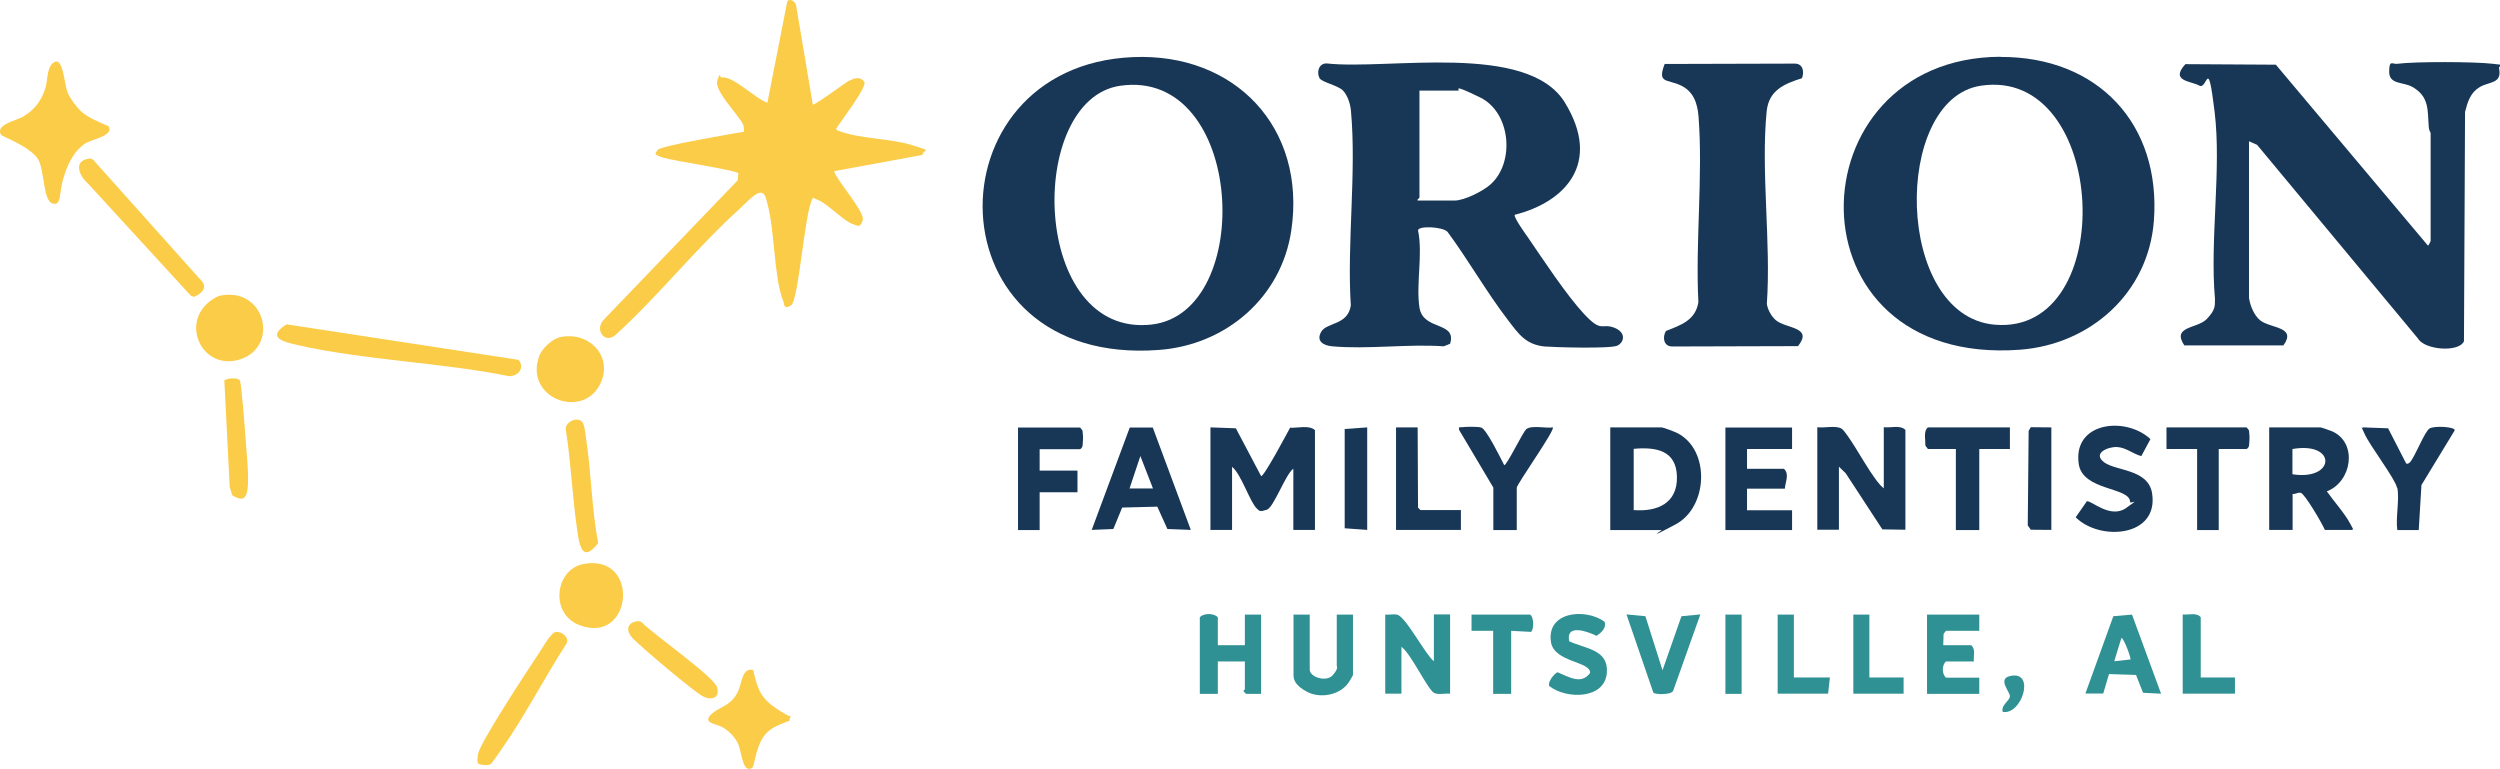 <?xml version="1.0" encoding="UTF-8"?>
<svg xmlns="http://www.w3.org/2000/svg" id="Layer_1" width="1387.5" height="426.7" version="1.1" viewBox="0 0 1387.5 426.7">
  <defs>
    <style>
      .st0 {
        fill: #fbcc47;
      }

      .st1 {
        fill: #309194;
      }

      .st2 {
        fill: #183757;
      }
    </style>
  </defs>
  <g>
    <path class="st0" d="M451,58c.9.9,17.8-12,20.3-13.2s6.1-2.8,8.5.8c.9,3.6-13.2,21.7-15.8,25.9.6,1.1,1.5,1.1,2.5,1.5,11.3,4.1,28.5,3.9,40.2,7.7s5.9,1.6,5.2,5.3l-49,9c1.7,5.6,17.4,22.7,15.9,27.3s-3.2,2.7-4.9,2.3c-5.4-1.5-14.5-11.6-20.3-13.8s-1.7-1.3-2.7-.4c-4.4,7.4-7.6,56.5-11.9,59.1s-3.5-.6-4.4-2.7c-5.2-13.2-4.5-38.9-8.8-54.2-.8-2.7-1.2-6.2-4.3-5.6s-9.3,7.4-11.1,9c-24,21.6-44.9,48.2-68.9,70-6,5-11.6-3-6.5-8.5l74.4-77.4.4-3.9c-1.2-1.8-36.1-6.9-41.7-8.7s-4.6-2-3.1-4.3,41.9-9,47.9-10.1c.1-1.4,0-2.6-.5-4-2.4-5.3-16.2-18.7-14.3-24.4s1.2-1.5,2.4-1.7c6.5-1,18.9,12,25.4,14L437,.5c2-1.4,4.2.4,4.8,2.3l9.3,55.2Z"></path>
    <path class="st0" d="M44.8,61.6c4,3.8,10.5,6.2,15.5,8.5,3.2,5.2-9.7,7.4-12.8,9.4-7,4.6-10.4,12.6-12.6,20.4s-.7,14.6-5.9,13-4.3-19.5-8.1-24.9c-4.9-7-19.6-12.2-20.3-13.2-3.5-5.6,8.5-7.9,12.1-10,6.2-3.6,10.2-8.7,12.4-15.6,1.6-5.1.6-13.4,6-15.1,4.1-.3,4.8,13.4,6.4,17.2s5.3,8.4,7.2,10.2Z"></path>
    <path class="st0" d="M159,180l128.7,19.7c3.8,4.2.1,9-5,9.1-38.1-7.7-80-8.8-117.6-17.3-7.7-1.8-17.6-4.1-6.1-11.5Z"></path>
    <path class="st0" d="M122.1,164.1c25.1-5.1,33.1,28.1,11.3,35.3-20.8,6.8-33.8-19.8-16.5-32.5,1.4-1,3.5-2.4,5.2-2.8Z"></path>
    <path class="st0" d="M310.9,187.1c16.6-3.4,30.1,11.4,21.8,26.8-10.2,18.9-41.9,6.7-33.4-16.4,1.6-4.2,7.2-9.4,11.6-10.4Z"></path>
    <path class="st0" d="M323.9,313c31.7-5.9,27.3,45.3-2.4,33.9-16.5-6.3-13.5-31,2.4-33.9Z"></path>
    <path class="st0" d="M49.1,88.1c1.1-.2,2-.1,2.8.8l60.4,67.5c2.9,3.9-1.3,7-4.7,8.4l-1.8-.8-57.4-62.6c-4.6-4-7.6-12.1.7-13.3Z"></path>
    <path class="st0" d="M418,371.8c2.8,12.1,4.5,16.1,14.8,22.7s5.5.3,5.4,5.5c-8.5,3.2-13.7,5-17.1,14.1s-1.9,12.6-5.5,12.6-4.3-10.5-6-14-4.9-7-8.8-9.2c-3.2-1.8-11-2.1-6.2-6.9,4.5-4.5,10.4-4.2,14.7-12.2,2.5-4.6,2.2-14,8.7-12.6Z"></path>
    <path class="st0" d="M265.3,423.5c-.6-.9-.2-3.9,0-5.1,1.6-7.1,28.4-47.8,34.3-56.6,1.8-2.8,6.2-10.7,9-11.1s7.9,3.1,5.7,6.7c-12.3,18.9-23.2,40.4-36.2,58.8-1.1,1.5-5,7.5-6,8-1.5.8-6.2.4-6.9-.7Z"></path>
    <path class="st0" d="M318.9,233c5.4-1,5.5,4.3,6.1,8.5,3.2,19.8,3.2,40.2,7,59.9-9.2,11.9-10.6.3-11.8-8.2-2.6-18.2-3.3-36.7-6.2-54.9-.3-2.6,2.5-4.8,4.8-5.3Z"></path>
    <path class="st0" d="M133.1,211.1c.9,1.3,2.9,28.1,3.2,32.3.5,7.8,2,20.8,1.1,28s-4.6,5.8-8.5,3.5l-1.4-4.6-3-59.2c1.8-1.3,7.4-1.6,8.6,0Z"></path>
    <path class="st0" d="M352.9,344.9c1.1-.2,2.2-.3,3.2.4,6,6.4,40.2,30.2,41.9,36.2s-3.2,7.4-8,4.9-33.1-26.3-38.8-32.1c-3.6-3.6-3.7-8.3,1.8-9.4Z"></path>
  </g>
  <g>
    <path class="st2" d="M840.7,119.3c-.8,1.1,5.9,10.5,7.2,12.3,8.5,12.4,21.4,32.1,31.3,42.7s9.5,4.9,16.5,7.5,5.8,8.1,2,10-36,.9-40.5.5c-10.5-1.1-14.4-7-20.3-14.7-11.9-15.5-21.9-33.2-33.5-48.9-2.4-2.8-15.9-3.6-16.4-.9,2.8,13.2-1.2,29.9.8,42.9s20.9,7.5,17,20.1l-3.5,1.4c-20-1.4-42.3,1.8-62,0-4.6-.4-9.1-2.8-6-8.1s14.7-3.5,16.4-14.5c-2.2-34.8,3.2-73.6.1-107.9-.3-3.8-1.8-8.7-4.5-11.5s-11.9-4.6-13-6.9c-1.7-3.4-.3-8.2,4-8.1,33.8,3.8,111.5-12.1,132.2,21.7s0,55.3-27.8,62.3ZM786.8,111.3h20.5c5.4,0,15.8-5.2,20-9,13.6-12.2,11.2-39.9-5.8-48.2s-10.6-3.8-12.2-3.8h-21.5v59.4c0,.2-1.5,1.1-1,1.5Z"></path>
    <path class="st2" d="M1248.3,165.7c.5,3.9,2.8,9.4,6,12,5.7,4.7,20.6,3.4,13,14h-55c-7.2-10.8,7.2-9.2,12.4-14.6s4.5-7.6,4.6-11.3c-2.9-32.8,3.7-71.8-.2-103.8s-3.8-11.9-8.5-14.5-16.4-2.4-7.7-11.9l50.2.3,84.4,100.4c.3.1,1.5-2.3,1.5-2.5v-59.9c0-.3-.9-1.7-1-3-.8-9.2.6-17.2-9.2-22.7-5-2.8-12.8-1.2-12.8-8.3s1.7-4.1,4.5-4.5c9.9-1.3,43-1.2,53,0s3,0,3.5,2.6c1.7,8.6-5.5,7.2-10.7,10.3s-6.7,8-8.2,13.8l-.6,127.3c-2.9,6.4-21.9,4.8-25.5-1.5l-89.3-107.5-4.5-2v87.4Z"></path>
    <path class="st2" d="M1110.3,31.6c53.9-.2,89.2,37.1,85.1,91.1-3.1,39.9-35.2,68.5-74.4,71.4-130.5,9.6-126.5-162.1-10.7-162.6ZM1099.2,47.6c-49,7.6-47.8,127.7,7.8,132.6,69.4,6.1,63.1-143.6-7.8-132.6Z"></path>
    <path class="st2" d="M628.7,31.7c56.8-2.5,96.3,39.2,88,96-5.4,37.3-36.2,63.7-73.3,66.5-127.7,9.8-128.6-157.6-14.7-162.5ZM621.7,47.6c-52.5,7.6-49.7,140.4,17.6,132.5,57.7-6.8,51.5-142.5-17.6-132.5Z"></path>
    <path class="st2" d="M923.8,35.5l72.3-.2c4.5,0,5.4,4.4,4,8.1-10,3.2-18.4,6.7-19.6,18.4-3.3,33.5,2.5,72.7.1,106.9.5,3.2,2.5,6.9,5,9,5.6,4.8,20.9,3.6,12.3,14.4l-69.8.2c-4.8,0-5.6-5.1-3.5-8.6,8.3-3.3,16.4-5.9,18-16-1.7-33.5,2.6-69.7.1-102.9-.6-7.7-2.9-14.3-10.3-17.6s-12.7-.9-8.5-11.7Z"></path>
    <path class="st2" d="M671.9,237.2l14,.5,14,26.5c1.3,1,14.9-24.6,16.1-26.8,4.3.2,10.5-1.6,13.8,1.3v55.4h-12v-34c-4.4,3.2-10.8,21.5-14.7,22.8s-4.1.7-5.4-.5c-4-3.6-8.8-19.3-13.9-23.3v35h-12v-56.9Z"></path>
    <path class="st2" d="M1045.5,271.1v-34c3.9.5,9.1-1.4,12,1.5v55.4l-12.8-.2-20.3-31.1-3.8-3.7v35h-12v-56.9c3.7.6,10.6-1.2,13.6.9s12.7,19.2,15.6,23.4,4.7,7.2,7.8,9.7Z"></path>
    <path class="st2" d="M893.7,294.1v-56.9h28.5c.9,0,7.5,2.5,8.8,3.2,18.3,9.4,17,41-1,50.6s-7.4,3.2-7.8,3.2h-28.5ZM906.7,283.1c13.1,1,24.3-3.7,24-18.5s-11.8-16.6-24-15.5v34Z"></path>
    <path class="st2" d="M1305.3,294.1h-15c-1.4-3.4-11.3-20.3-13.4-20.6s-3.1,1-4.5.6v20h-13v-56.9h28.5c.4,0,5.9,1.9,6.7,2.3,14,6.5,10.7,27.9-3.2,33.2,3.8,5.4,10,12.3,13,18s1.3,1.9,1,3.5ZM1272.3,263.2c23.8,3.8,24.9-18.3,0-14v14Z"></path>
    <path class="st2" d="M994.6,237.2v12h-25v11h20.5c3.2,2.9.7,7.4.5,11h-21v12h25v11h-37v-56.9h37Z"></path>
    <path class="st2" d="M639.8,237.3l21.1,56.8-13-.5-5.6-12.4-19.5.5-4.9,11.9-12,.5,21.1-56.8h12.7ZM639.9,271.1l-7-18-6,18h13Z"></path>
    <path class="st2" d="M1188.3,253.1c-4.5-1.2-8.5-4.8-13.4-5s-13.7,3.4-7.2,8.4,24.5,3.7,26.7,17.2c3.9,24.4-29,26.8-42.4,13.4l6.2-8.9c2.3-.7,12.9,9.9,21.7,3.8s2.3-2.1,2.3-3.4c0-8.4-26.3-6-28.5-21.1-3.4-23.4,26.1-26.6,39.8-13.8l-5,9.3Z"></path>
    <path class="st2" d="M577,249.2v12h21v12h-21v21h-12v-56.9h34.5l1.3,1.7c.2,1.9.4,4,.2,5.9s.2,3.3-1.5,4.4h-22.5Z"></path>
    <path class="st2" d="M828.8,270.6l-19-32c-.3-2,0-1.3,1.5-1.5,2.1-.3,9-.4,10.8.2,2.9.9,10.8,17.1,12.7,20.8,1.2.9,10.5-18.7,12.4-20,3-2.2,10.7-.3,14.6-.9,1.6,1.2-20,31.5-20,33.5v23.5h-13v-23.5Z"></path>
    <path class="st2" d="M1330.3,270.6c-1-5-15-23.1-18-29.9s-1.3-2-.9-3.5l14,.5,10,19.5c.5.4,1.4.1,2.1-.6,2.9-3.2,8.2-17.2,10.9-18.8s14-1,14,1l-18.5,30.4-1.5,25h-11.9c-1-6.8,1.3-17.1,0-23.4Z"></path>
    <path class="st2" d="M1115.5,237.2v12h-17v45h-13v-45h-15.5l-1.3-1.7c-.3-.9-.1-1.9-.2-2.8-.2-2.5-.5-6,1.5-7.5h45.5Z"></path>
    <path class="st2" d="M1231.4,249.2v45h-12v-45h-17v-12h44.5l1.3,1.7c.2,1.9.4,4,.2,5.9s.2,3.3-1.5,4.4h-15.5Z"></path>
    <path class="st1" d="M768.8,341.1c2.1.2,4.5-.4,6.5,0,4.8.9,15.6,22,20.5,25.9v-26s9,0,9,0v44c-2.6-.3-6.8.8-9-.5-3.6-2.2-12.9-22-18-25.5v26h-9v-44Z"></path>
    <path class="st1" d="M675.9,358.1h15v-17h9v44h-8.4c0-.1-1.4-1.5-1.4-1.5,0-.4.8-.8.8-1v-15.5h-15v18h-10v-42.5c2.1-2.4,7.8-2.4,10,0v15.5Z"></path>
    <polygon class="st2" points="774.8 237.2 786.8 237.2 787 281.7 788.3 283.1 810.8 283.1 810.8 294.1 774.8 294.1 774.8 237.2"></polygon>
    <path class="st1" d="M1098.5,341.1v9h-18.5l-1.3,1.7-.2,6.3h15.5c2.6,2.1,1.2,6,1.5,9h-15.5c-2.3,2-2.3,7,0,9h18.5v9h-29v-44h29Z"></path>
    <path class="st1" d="M1183.3,341.2l16.1,43.8-10-.5-3.9-9.9-15-.5-3.2,10.8h-9.9c0,0,15.5-42.9,15.5-42.9l10.4-.9ZM1182.4,366c.5-.4-3.4-11.3-5-12l-4,13,9-1Z"></path>
    <path class="st1" d="M726.9,341.1v30.5c0,4.3,9.2,7.1,12.7,3.2s2.3-5,2.3-5.2v-28.5h9v33.5c0,.3-2.4,4.3-3,5-5,6.3-15.3,8.1-22.4,4.4s-7.6-7.2-7.6-9.4v-33.5h9Z"></path>
    <path class="st1" d="M890.6,345.2c1,3.5-1.9,5.9-4.5,7.7-5.3-2.6-17.2-6.8-15.2,3,9,4.2,22,4.5,20.9,17.6-1.3,14.8-22.6,14.6-31.9,7.3-1.2-2,2.5-6.8,4.5-7.7,6.1,2.4,13.1,7.2,18.1.4.5-6.5-19.9-5.8-21.7-17.1-2.7-17,19.1-19.1,29.8-11.3Z"></path>
    <path class="st1" d="M922.7,372l10.5-30,10.5-1-15.1,42.4c-1,2.4-10.3,2.1-11,1l-14.9-43.4,10.5,1,9.5,30Z"></path>
    <polygon class="st2" points="758.8 237.2 758.8 294.1 746.3 293.2 746.3 238.1 758.8 237.2"></polygon>
    <polygon class="st2" points="1138.5 237.2 1138.5 294.1 1127.1 294 1125.4 291.6 1125.9 239.1 1127.1 237.1 1138.5 237.2"></polygon>
    <path class="st1" d="M838.7,350.1v35h-10v-35h-12s0-9,0-9h32.5c2.2,1.3,2.2,8.4.5,9.6l-11-.6Z"></path>
    <path class="st1" d="M1221.4,376h19v9h-29v-44c3.3.4,7.6-1.2,10,1.5v33.5Z"></path>
    <polygon class="st1" points="995.6 341.1 995.6 376 1015.6 376 1014.6 385 986.6 385 986.6 341.1 995.6 341.1"></polygon>
    <polygon class="st1" points="1037.5 341.1 1037.5 376 1056.5 376 1056.5 385 1028.6 385 1028.6 341.1 1037.5 341.1"></polygon>
    <rect class="st1" x="957.6" y="341.1" width="9" height="44"></rect>
    <path class="st1" d="M1111.5,395c-1.1-3.6,3.8-6,4-8.5s-7.4-9.9.5-11.4c13.8-2.7,6.1,21.9-4.5,20Z"></path>
  </g>
</svg>
